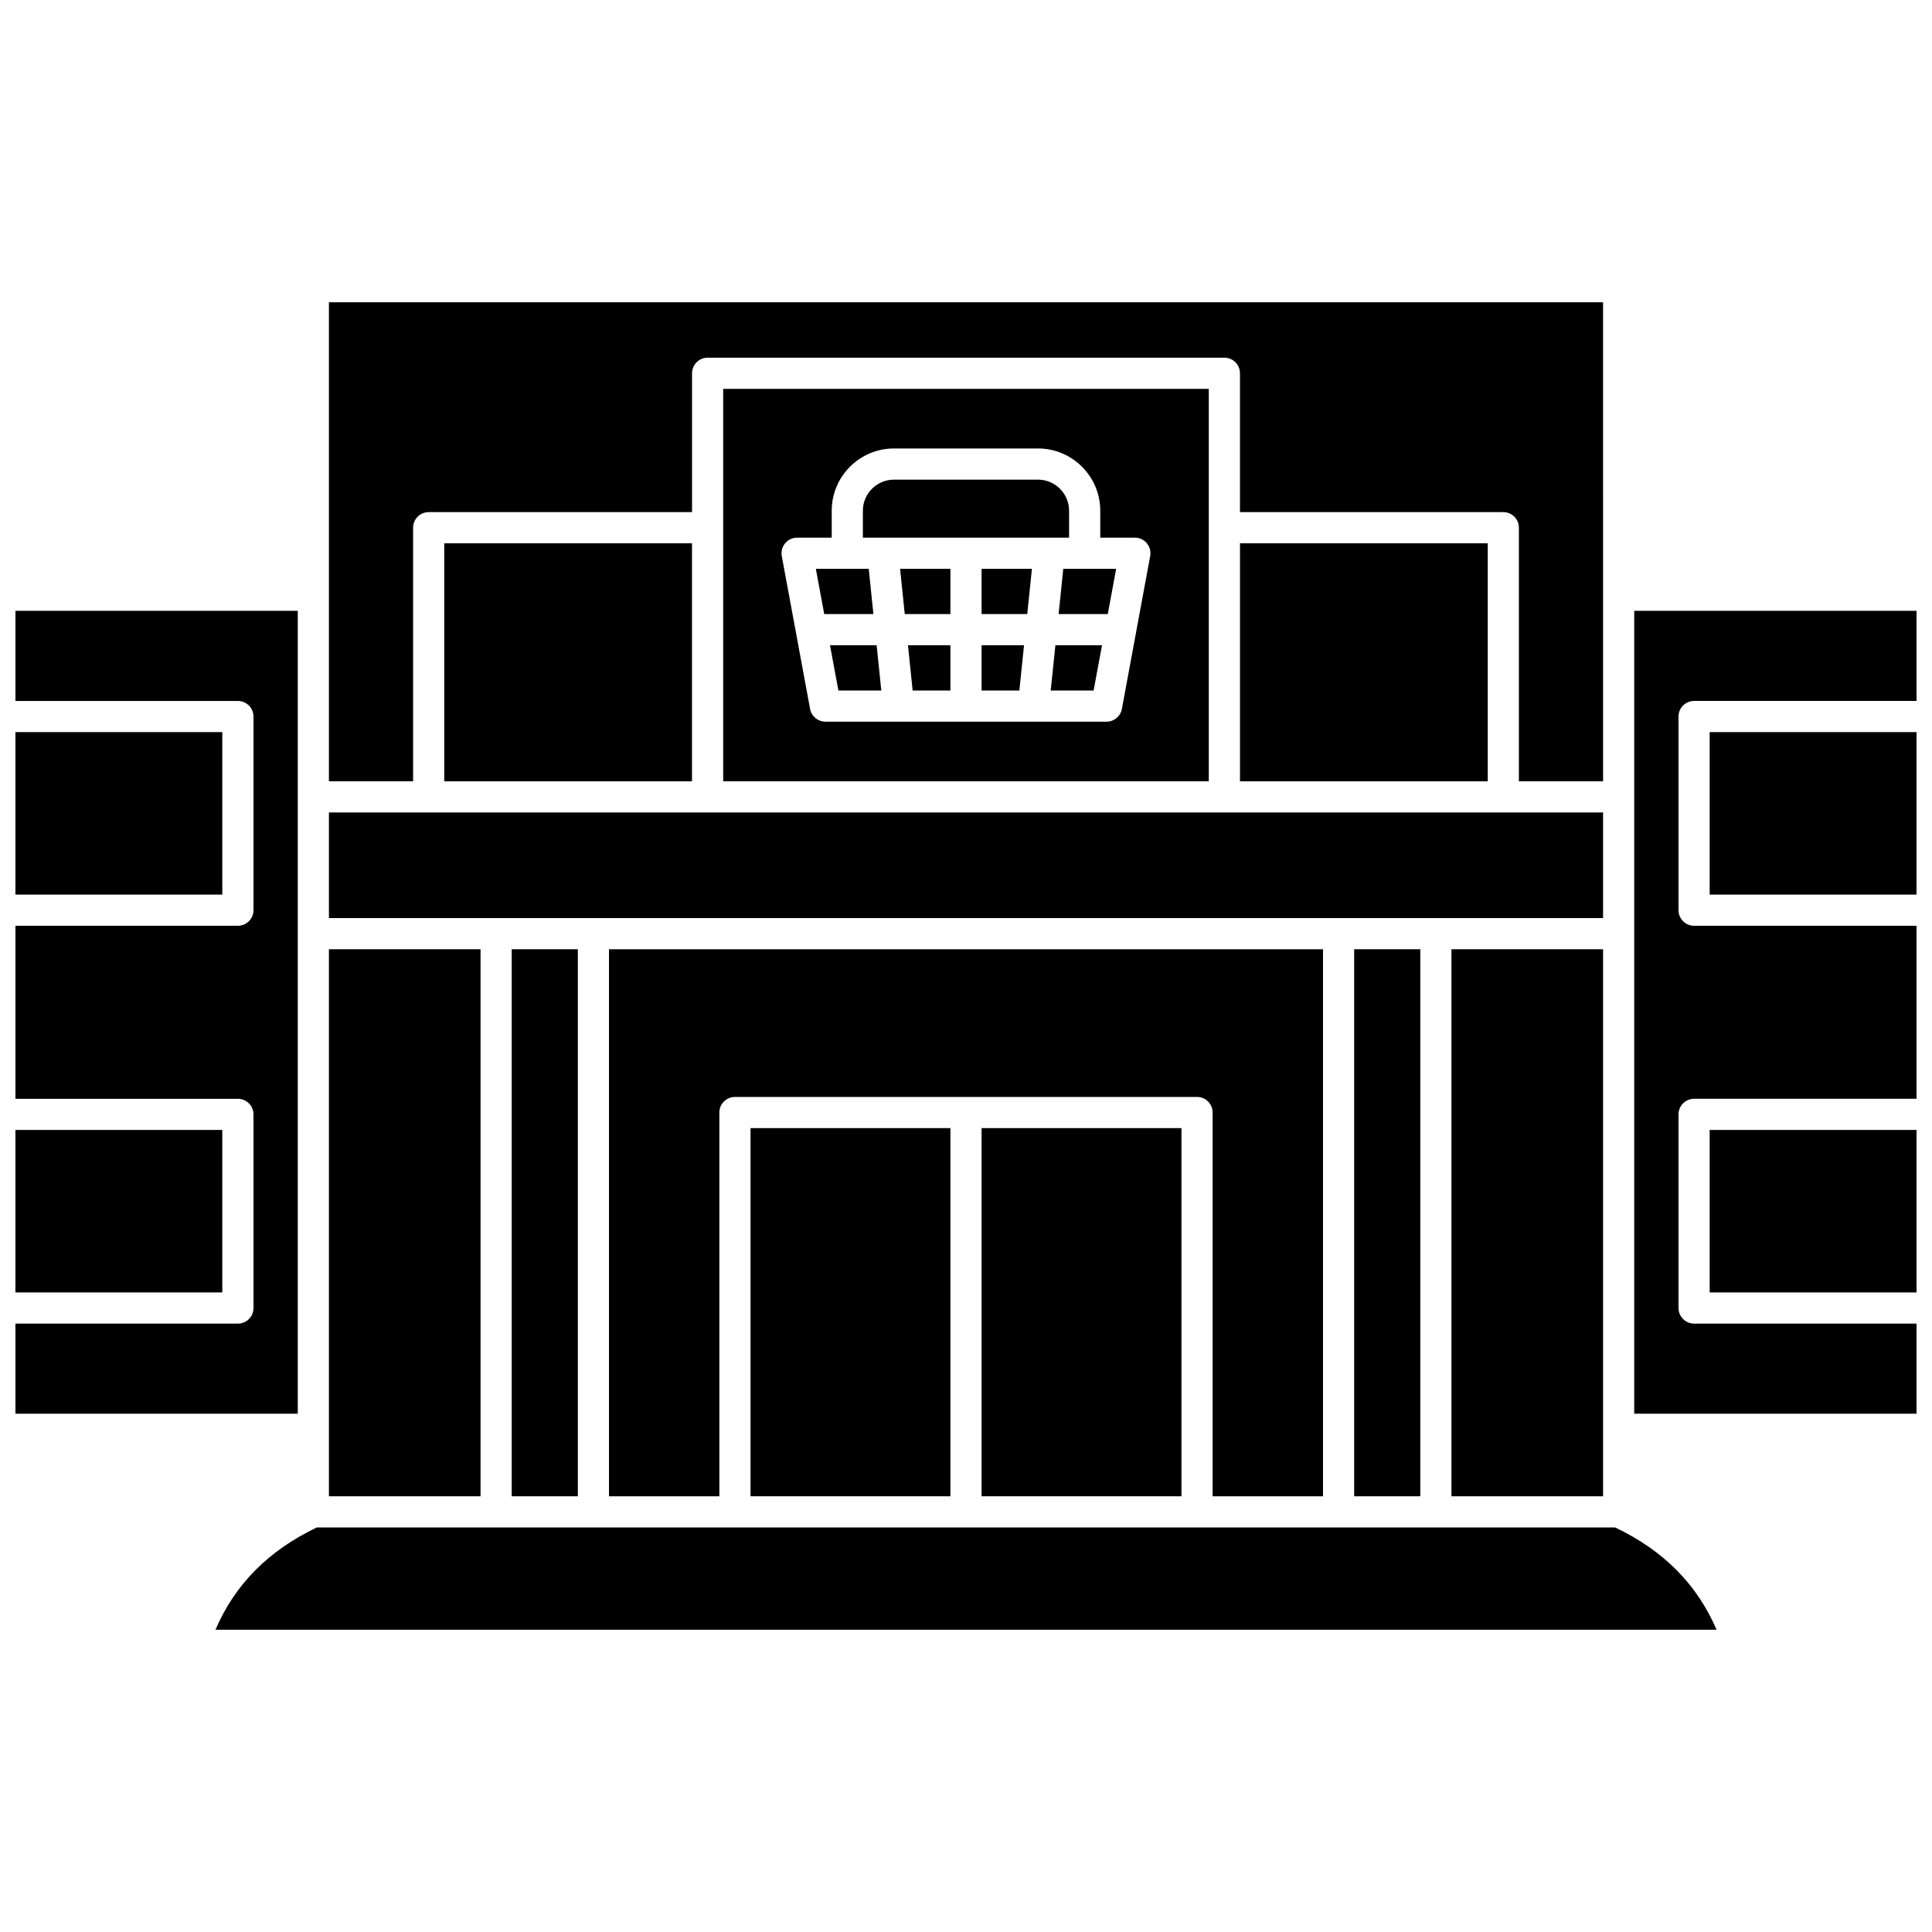 <?xml version="1.0" encoding="UTF-8"?>
<!-- Uploaded to: SVG Repo, www.svgrepo.com, Generator: SVG Repo Mixer Tools -->
<svg width="800px" height="800px" version="1.1" viewBox="144 144 512 512" xmlns="http://www.w3.org/2000/svg">
 <defs>
  <clipPath id="f">
   <path d="m148.09 305h74.906v214h-74.906z"/>
  </clipPath>
  <clipPath id="e">
   <path d="m148.09 443h54.906v44h-54.906z"/>
  </clipPath>
  <clipPath id="d">
   <path d="m148.09 338h54.906v44h-54.906z"/>
  </clipPath>
  <clipPath id="c">
   <path d="m577 305h74.902v214h-74.902z"/>
  </clipPath>
  <clipPath id="b">
   <path d="m597 338h54.902v44h-54.902z"/>
  </clipPath>
  <clipPath id="a">
   <path d="m597 443h54.902v44h-54.902z"/>
  </clipPath>
 </defs>
 <path d="m261.73 287.98h65.66v63.078h-65.66z"/>
 <path d="m422.45 326.99h11.371l2.223-11.992h-12.355z"/>
 <path d="m427.32 279.36c0-4.547-3.699-8.25-8.25-8.25h-38.152c-4.547 0-8.25 3.699-8.25 8.25v7.129h54.652z"/>
 <path d="m424.54 306.74h13.031l2.219-11.996h-14.012z"/>
 <path d="m404.13 306.74h12.102l1.238-11.996h-13.34z"/>
 <path d="m375.46 306.74-1.234-11.996h-14.016l2.219 11.996z"/>
 <path d="m464.34 351.05v-104h-128.69v104zm-112.27-63.078c0.785-0.945 1.949-1.488 3.176-1.488h9.168v-7.129c0-9.102 7.406-16.508 16.508-16.508h38.152c9.102 0 16.508 7.406 16.508 16.508v7.129h9.168c1.227 0 2.391 0.547 3.176 1.488 0.785 0.945 1.109 2.188 0.887 3.391l-7.5 40.508c-0.363 1.957-2.07 3.379-4.062 3.379h-74.508c-1.992 0-3.699-1.422-4.062-3.379l-7.5-40.508c-0.219-1.203 0.105-2.449 0.891-3.391z"/>
 <path d="m404.13 326.99h10.012l1.238-11.992h-11.25z"/>
 <path d="m472.61 287.98h65.66v63.078h-65.66z"/>
 <path d="m231.17 359.31h337.66v27.988h-337.66z"/>
 <path d="m363.96 315 2.219 11.992h11.375l-1.238-11.992z"/>
 <path d="m385.86 326.99h10.012v-11.992h-11.25z"/>
 <path d="m383.77 306.74h12.102v-11.996h-13.34z"/>
 <path d="m253.48 283.85c0-2.281 1.848-4.129 4.129-4.129h69.789v-36.801c0-2.281 1.848-4.129 4.129-4.129h136.95c2.281 0 4.129 1.848 4.129 4.129v36.797h69.789c2.281 0 4.129 1.848 4.129 4.129v67.207h22.309l-0.004-126.95h-337.66v126.95h22.309z"/>
 <g clip-path="url(#f)">
  <path d="m222.91 305.88h-74.816v23.883h58.953c2.281 0 4.129 1.848 4.129 4.129v51.32c0 2.281-1.848 4.129-4.129 4.129h-58.953v45.852h58.953c2.281 0 4.129 1.848 4.129 4.129v51.32c0 2.281-1.848 4.129-4.129 4.129h-58.953v23.883h74.816z"/>
 </g>
 <path d="m572.04 548.79h-344.07c-12.84 6.141-21.68 15.047-26.871 27.105h397.81c-5.188-12.059-14.027-20.961-26.867-27.105z"/>
 <g clip-path="url(#e)">
  <path d="m148.09 443.45h54.824v43.059h-54.824z"/>
 </g>
 <g clip-path="url(#d)">
  <path d="m148.09 338.02h54.824v43.059h-54.824z"/>
 </g>
 <g clip-path="url(#c)">
  <path d="m577.09 305.88v212.77h74.816v-23.883h-58.953c-2.281 0-4.129-1.848-4.129-4.129v-51.32c0-2.281 1.848-4.129 4.129-4.129h58.953v-45.852h-58.953c-2.281 0-4.129-1.848-4.129-4.129v-51.32c0-2.281 1.848-4.129 4.129-4.129h58.953v-23.883z"/>
 </g>
 <g clip-path="url(#b)">
  <path d="m597.08 338.02h54.824v43.059h-54.824z"/>
 </g>
 <path d="m528.65 395.56h40.18v144.97h-40.18z"/>
 <g clip-path="url(#a)">
  <path d="m597.08 443.45h54.824v43.059h-54.824z"/>
 </g>
 <path d="m494.61 540.53v-144.97h-189.22v144.97h29.25v-101.7c0-2.281 1.848-4.129 4.129-4.129h122.46c2.281 0 4.129 1.848 4.129 4.129v101.7z"/>
 <path d="m404.13 442.96h52.969v97.566h-52.969z"/>
 <path d="m502.87 395.56h17.523v144.97h-17.523z"/>
 <path d="m279.61 395.56h17.523v144.97h-17.523z"/>
 <path d="m231.17 395.56h40.18v144.97h-40.18z"/>
 <path d="m342.9 442.96h52.969v97.566h-52.969z"/>
</svg>